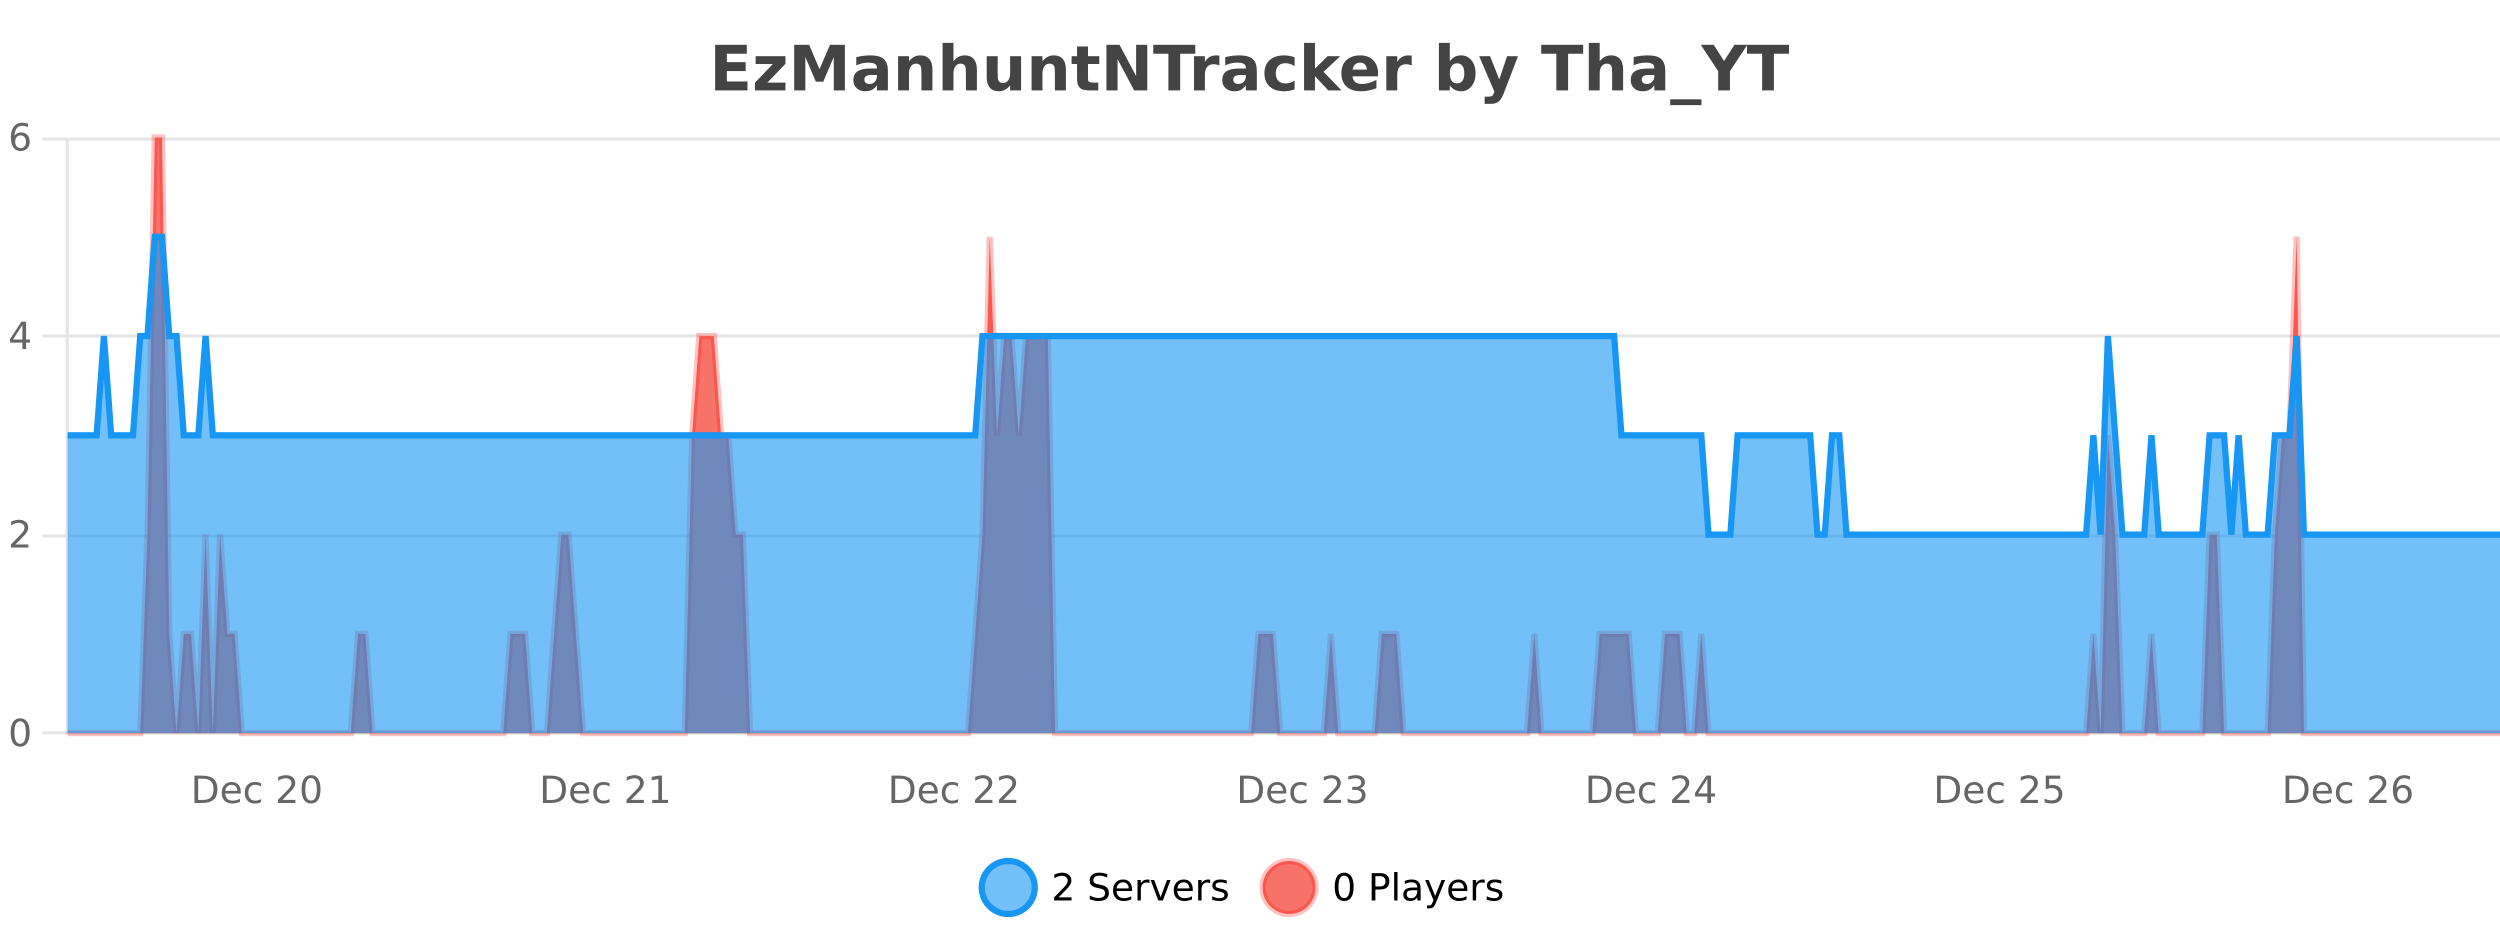 <?xml version="1.0" encoding="UTF-8"?>
<svg xmlns="http://www.w3.org/2000/svg" xmlns:xlink="http://www.w3.org/1999/xlink" width="800pt" height="300pt" viewBox="0 0 800 300" version="1.1">
<defs>
<clipPath id="clip1">
  <path d="M 285 263 L 360 263 L 360 300 L 285 300 Z M 285 263 "/>
</clipPath>
<clipPath id="clip2">
  <path d="M 375 263 L 450 263 L 450 300 L 375 300 Z M 375 263 "/>
</clipPath>
<clipPath id="clip3">
  <path d="M 21.633 44 L 800 44 L 800 234.602 L 21.633 234.602 Z M 21.633 44 "/>
</clipPath>
<clipPath id="clip4">
  <path d="M 20.633 43 L 800 43 L 800 235.602 L 20.633 235.602 Z M 20.633 43 "/>
</clipPath>
<clipPath id="clip5">
  <path d="M 21.633 75 L 800 75 L 800 234.602 L 21.633 234.602 Z M 21.633 75 "/>
</clipPath>
<clipPath id="clip6">
  <path d="M 20.633 47 L 800 47 L 800 200 L 20.633 200 Z M 20.633 47 "/>
</clipPath>
</defs>
<g id="surface3621496">
<rect x="0" y="0" width="800" height="300" style="fill:rgb(100%,100%,100%);fill-opacity:1;stroke:none;"/>
<path style="fill:none;stroke-width:1;stroke-linecap:butt;stroke-linejoin:miter;stroke:rgb(0%,0%,0%);stroke-opacity:0.098;stroke-miterlimit:10;" d="M 22 234.5 L 800 234.5 "/>
<path style="fill:none;stroke-width:1;stroke-linecap:butt;stroke-linejoin:miter;stroke:rgb(0%,0%,0%);stroke-opacity:0.098;stroke-miterlimit:10;" d="M 13.633 234.5 L 21 234.5 "/>
<path style="fill:none;stroke-width:1;stroke-linecap:butt;stroke-linejoin:miter;stroke:rgb(0%,0%,0%);stroke-opacity:0.098;stroke-miterlimit:10;" d="M 22 171.5 L 800 171.5 "/>
<path style="fill:none;stroke-width:1;stroke-linecap:butt;stroke-linejoin:miter;stroke:rgb(0%,0%,0%);stroke-opacity:0.098;stroke-miterlimit:10;" d="M 13.633 171.5 L 21 171.5 "/>
<path style="fill:none;stroke-width:1;stroke-linecap:butt;stroke-linejoin:miter;stroke:rgb(0%,0%,0%);stroke-opacity:0.098;stroke-miterlimit:10;" d="M 22 107.5 L 800 107.5 "/>
<path style="fill:none;stroke-width:1;stroke-linecap:butt;stroke-linejoin:miter;stroke:rgb(0%,0%,0%);stroke-opacity:0.098;stroke-miterlimit:10;" d="M 13.633 107.5 L 21 107.5 "/>
<path style="fill:none;stroke-width:1;stroke-linecap:butt;stroke-linejoin:miter;stroke:rgb(0%,0%,0%);stroke-opacity:0.098;stroke-miterlimit:10;" d="M 22 44.5 L 800 44.5 "/>
<path style="fill:none;stroke-width:1;stroke-linecap:butt;stroke-linejoin:miter;stroke:rgb(0%,0%,0%);stroke-opacity:0.098;stroke-miterlimit:10;" d="M 13.633 44.5 L 21 44.5 "/>
<path style=" stroke:none;fill-rule:nonzero;fill:rgb(9.02%,58.824%,95.294%);fill-opacity:0.6;" d="M 331.121 284 C 331.121 288.688 327.324 292.484 322.637 292.484 C 317.953 292.484 314.152 288.688 314.152 284 C 314.152 279.312 317.953 275.516 322.637 275.516 C 327.324 275.516 331.121 279.312 331.121 284 Z M 331.121 284 "/>
<g clip-path="url(#clip1)" clip-rule="nonzero">
<path style="fill:none;stroke-width:2;stroke-linecap:butt;stroke-linejoin:miter;stroke:rgb(9.02%,58.824%,95.294%);stroke-opacity:1;stroke-miterlimit:10;" d="M 331.121 284 C 331.121 288.688 327.324 292.484 322.637 292.484 C 317.953 292.484 314.152 288.688 314.152 284 C 314.152 279.312 317.953 275.516 322.637 275.516 C 327.324 275.516 331.121 279.312 331.121 284 Z M 331.121 284 "/>
</g>
<path style=" stroke:none;fill-rule:nonzero;fill:rgb(0%,0%,0%);fill-opacity:1;" d="M 338.75 287.156 L 342.891 287.156 L 342.891 288.156 L 337.328 288.156 L 337.328 287.156 C 337.773 286.699 338.383 286.078 339.156 285.297 C 339.938 284.508 340.426 283.996 340.625 283.766 C 341.008 283.352 341.273 282.996 341.422 282.703 C 341.578 282.402 341.656 282.109 341.656 281.828 C 341.656 281.359 341.488 280.98 341.156 280.688 C 340.832 280.398 340.41 280.25 339.891 280.25 C 339.516 280.25 339.117 280.312 338.703 280.438 C 338.297 280.562 337.859 280.762 337.391 281.031 L 337.391 279.828 C 337.867 279.641 338.312 279.5 338.719 279.406 C 339.133 279.305 339.516 279.25 339.859 279.25 C 340.766 279.25 341.488 279.48 342.031 279.938 C 342.57 280.387 342.844 280.992 342.844 281.75 C 342.844 282.105 342.773 282.445 342.641 282.766 C 342.504 283.09 342.258 283.469 341.906 283.906 C 341.801 284.023 341.488 284.352 340.969 284.891 C 340.445 285.434 339.707 286.188 338.75 287.156 Z M 354.32 279.688 L 354.32 280.844 C 353.871 280.637 353.445 280.48 353.039 280.375 C 352.641 280.262 352.262 280.203 351.898 280.203 C 351.25 280.203 350.75 280.328 350.398 280.578 C 350.055 280.828 349.883 281.188 349.883 281.656 C 349.883 282.043 349.996 282.336 350.227 282.531 C 350.453 282.73 350.898 282.887 351.555 283 L 352.258 283.156 C 353.141 283.324 353.793 283.621 354.211 284.047 C 354.637 284.465 354.852 285.027 354.852 285.734 C 354.852 286.59 354.562 287.234 353.992 287.672 C 353.43 288.109 352.594 288.328 351.492 288.328 C 351.086 288.328 350.648 288.281 350.18 288.188 C 349.711 288.094 349.227 287.953 348.727 287.766 L 348.727 286.547 C 349.203 286.82 349.672 287.023 350.133 287.156 C 350.602 287.293 351.055 287.359 351.492 287.359 C 352.168 287.359 352.688 287.23 353.055 286.969 C 353.43 286.699 353.617 286.32 353.617 285.828 C 353.617 285.402 353.48 285.07 353.211 284.828 C 352.949 284.578 352.516 284.398 351.914 284.281 L 351.195 284.141 C 350.309 283.965 349.668 283.688 349.273 283.312 C 348.887 282.938 348.695 282.418 348.695 281.75 C 348.695 280.969 348.965 280.359 349.508 279.922 C 350.047 279.477 350.797 279.25 351.758 279.25 C 352.172 279.25 352.59 279.289 353.008 279.359 C 353.434 279.434 353.871 279.543 354.32 279.688 Z M 362.266 284.609 L 362.266 285.125 L 357.297 285.125 C 357.348 285.875 357.57 286.445 357.969 286.828 C 358.375 287.215 358.93 287.406 359.641 287.406 C 360.055 287.406 360.457 287.359 360.844 287.266 C 361.238 287.164 361.629 287.008 362.016 286.797 L 362.016 287.828 C 361.617 287.984 361.219 288.105 360.812 288.188 C 360.406 288.281 359.992 288.328 359.578 288.328 C 358.535 288.328 357.707 288.027 357.094 287.422 C 356.477 286.809 356.172 285.98 356.172 284.938 C 356.172 283.867 356.461 283.016 357.047 282.391 C 357.629 281.758 358.41 281.438 359.391 281.438 C 360.273 281.438 360.973 281.727 361.484 282.297 C 362.004 282.859 362.266 283.633 362.266 284.609 Z M 361.188 284.281 C 361.176 283.699 361.008 283.23 360.688 282.875 C 360.363 282.523 359.938 282.344 359.406 282.344 C 358.801 282.344 358.316 282.516 357.953 282.859 C 357.598 283.203 357.395 283.684 357.344 284.297 Z M 367.836 282.594 C 367.711 282.531 367.574 282.484 367.43 282.453 C 367.293 282.414 367.137 282.391 366.961 282.391 C 366.355 282.391 365.887 282.59 365.555 282.984 C 365.23 283.383 365.07 283.953 365.07 284.703 L 365.07 288.156 L 363.992 288.156 L 363.992 281.594 L 365.07 281.594 L 365.07 282.609 C 365.297 282.215 365.594 281.922 365.961 281.734 C 366.324 281.539 366.766 281.438 367.289 281.438 C 367.359 281.438 367.438 281.445 367.523 281.453 C 367.617 281.465 367.715 281.48 367.82 281.5 Z M 368.195 281.594 L 369.336 281.594 L 371.383 287.094 L 373.445 281.594 L 374.586 281.594 L 372.117 288.156 L 370.648 288.156 Z M 381.688 284.609 L 381.688 285.125 L 376.719 285.125 C 376.77 285.875 376.992 286.445 377.391 286.828 C 377.797 287.215 378.352 287.406 379.062 287.406 C 379.477 287.406 379.879 287.359 380.266 287.266 C 380.66 287.164 381.051 287.008 381.438 286.797 L 381.438 287.828 C 381.039 287.984 380.641 288.105 380.234 288.188 C 379.828 288.281 379.414 288.328 379 288.328 C 377.957 288.328 377.129 288.027 376.516 287.422 C 375.898 286.809 375.594 285.98 375.594 284.938 C 375.594 283.867 375.883 283.016 376.469 282.391 C 377.051 281.758 377.832 281.438 378.812 281.438 C 379.695 281.438 380.395 281.727 380.906 282.297 C 381.426 282.859 381.688 283.633 381.688 284.609 Z M 380.609 284.281 C 380.598 283.699 380.43 283.23 380.109 282.875 C 379.785 282.523 379.359 282.344 378.828 282.344 C 378.223 282.344 377.738 282.516 377.375 282.859 C 377.02 283.203 376.816 283.684 376.766 284.297 Z M 387.258 282.594 C 387.133 282.531 386.996 282.484 386.852 282.453 C 386.715 282.414 386.559 282.391 386.383 282.391 C 385.777 282.391 385.309 282.59 384.977 282.984 C 384.652 283.383 384.492 283.953 384.492 284.703 L 384.492 288.156 L 383.414 288.156 L 383.414 281.594 L 384.492 281.594 L 384.492 282.609 C 384.719 282.215 385.016 281.922 385.383 281.734 C 385.746 281.539 386.188 281.438 386.711 281.438 C 386.781 281.438 386.859 281.445 386.945 281.453 C 387.039 281.465 387.137 281.48 387.242 281.5 Z M 392.562 281.781 L 392.562 282.812 C 392.258 282.656 391.941 282.543 391.609 282.469 C 391.285 282.387 390.945 282.344 390.594 282.344 C 390.062 282.344 389.66 282.43 389.391 282.594 C 389.117 282.75 388.984 282.996 388.984 283.328 C 388.984 283.578 389.078 283.777 389.266 283.922 C 389.461 284.059 389.852 284.188 390.438 284.312 L 390.797 284.406 C 391.566 284.562 392.113 284.793 392.438 285.094 C 392.758 285.398 392.922 285.812 392.922 286.344 C 392.922 286.961 392.676 287.445 392.188 287.797 C 391.707 288.152 391.047 288.328 390.203 288.328 C 389.848 288.328 389.477 288.289 389.094 288.219 C 388.719 288.156 388.32 288.059 387.906 287.922 L 387.906 286.797 C 388.301 287.008 388.691 287.164 389.078 287.266 C 389.461 287.371 389.848 287.422 390.234 287.422 C 390.734 287.422 391.117 287.34 391.391 287.172 C 391.672 286.996 391.812 286.746 391.812 286.422 C 391.812 286.133 391.711 285.906 391.516 285.75 C 391.316 285.594 390.883 285.445 390.219 285.297 L 389.844 285.219 C 389.176 285.074 388.691 284.855 388.391 284.562 C 388.098 284.273 387.953 283.875 387.953 283.375 C 387.953 282.75 388.172 282.273 388.609 281.938 C 389.047 281.605 389.664 281.438 390.469 281.438 C 390.863 281.438 391.238 281.469 391.594 281.531 C 391.945 281.586 392.27 281.668 392.562 281.781 Z M 332.637 277.016 "/>
<path style=" stroke:none;fill-rule:nonzero;fill:rgb(96.863%,44.706%,40.784%);fill-opacity:1;" d="M 420.988 284 C 420.988 288.688 417.191 292.484 412.504 292.484 C 407.82 292.484 404.02 288.688 404.02 284 C 404.02 279.312 407.82 275.516 412.504 275.516 C 417.191 275.516 420.988 279.312 420.988 284 Z M 420.988 284 "/>
<g clip-path="url(#clip2)" clip-rule="nonzero">
<path style="fill:none;stroke-width:2;stroke-linecap:butt;stroke-linejoin:miter;stroke:rgb(100%,4.706%,0%);stroke-opacity:0.247;stroke-miterlimit:10;" d="M 420.988 284 C 420.988 288.688 417.191 292.484 412.504 292.484 C 407.82 292.484 404.02 288.688 404.02 284 C 404.02 279.312 407.82 275.516 412.504 275.516 C 417.191 275.516 420.988 279.312 420.988 284 Z M 420.988 284 "/>
</g>
<path style=" stroke:none;fill-rule:nonzero;fill:rgb(0%,0%,0%);fill-opacity:1;" d="M 430.133 280.188 C 429.527 280.188 429.07 280.492 428.758 281.094 C 428.453 281.688 428.305 282.59 428.305 283.797 C 428.305 284.996 428.453 285.898 428.758 286.5 C 429.07 287.094 429.527 287.391 430.133 287.391 C 430.746 287.391 431.203 287.094 431.508 286.5 C 431.82 285.898 431.977 284.996 431.977 283.797 C 431.977 282.59 431.82 281.688 431.508 281.094 C 431.203 280.492 430.746 280.188 430.133 280.188 Z M 430.133 279.25 C 431.109 279.25 431.859 279.641 432.383 280.422 C 432.902 281.195 433.164 282.32 433.164 283.797 C 433.164 285.266 432.902 286.391 432.383 287.172 C 431.859 287.945 431.109 288.328 430.133 288.328 C 429.152 288.328 428.402 287.945 427.883 287.172 C 427.371 286.391 427.117 285.266 427.117 283.797 C 427.117 282.32 427.371 281.195 427.883 280.422 C 428.402 279.641 429.152 279.25 430.133 279.25 Z M 440.125 280.375 L 440.125 283.672 L 441.609 283.672 C 442.16 283.672 442.586 283.531 442.891 283.25 C 443.191 282.961 443.344 282.547 443.344 282.016 C 443.344 281.496 443.191 281.094 442.891 280.812 C 442.586 280.523 442.16 280.375 441.609 280.375 Z M 438.938 279.406 L 441.609 279.406 C 442.598 279.406 443.344 279.633 443.844 280.078 C 444.344 280.516 444.594 281.164 444.594 282.016 C 444.594 282.883 444.344 283.539 443.844 283.984 C 443.344 284.422 442.598 284.641 441.609 284.641 L 440.125 284.641 L 440.125 288.156 L 438.938 288.156 Z M 446.129 279.031 L 447.207 279.031 L 447.207 288.156 L 446.129 288.156 Z M 452.445 284.859 C 451.578 284.859 450.977 284.961 450.633 285.156 C 450.297 285.355 450.133 285.695 450.133 286.172 C 450.133 286.559 450.258 286.867 450.508 287.094 C 450.766 287.312 451.109 287.422 451.539 287.422 C 452.141 287.422 452.621 287.215 452.977 286.797 C 453.34 286.371 453.523 285.805 453.523 285.094 L 453.523 284.859 Z M 454.602 284.406 L 454.602 288.156 L 453.523 288.156 L 453.523 287.156 C 453.273 287.555 452.965 287.852 452.602 288.047 C 452.234 288.234 451.789 288.328 451.258 288.328 C 450.578 288.328 450.043 288.141 449.648 287.766 C 449.25 287.383 449.055 286.875 449.055 286.25 C 449.055 285.512 449.297 284.953 449.789 284.578 C 450.289 284.203 451.027 284.016 452.008 284.016 L 453.523 284.016 L 453.523 283.906 C 453.523 283.406 453.355 283.023 453.023 282.75 C 452.699 282.48 452.246 282.344 451.664 282.344 C 451.289 282.344 450.918 282.391 450.555 282.484 C 450.199 282.578 449.859 282.715 449.539 282.891 L 449.539 281.891 C 449.934 281.734 450.312 281.621 450.68 281.547 C 451.055 281.477 451.418 281.438 451.773 281.438 C 452.719 281.438 453.43 281.684 453.898 282.172 C 454.367 282.664 454.602 283.406 454.602 284.406 Z M 459.551 288.766 C 459.246 289.547 458.949 290.055 458.66 290.297 C 458.367 290.535 457.98 290.656 457.504 290.656 L 456.645 290.656 L 456.645 289.75 L 457.27 289.75 C 457.57 289.75 457.801 289.676 457.957 289.531 C 458.121 289.395 458.305 289.066 458.504 288.547 L 458.707 288.047 L 456.051 281.594 L 457.191 281.594 L 459.238 286.719 L 461.301 281.594 L 462.441 281.594 Z M 469.543 284.609 L 469.543 285.125 L 464.574 285.125 C 464.625 285.875 464.848 286.445 465.246 286.828 C 465.652 287.215 466.207 287.406 466.918 287.406 C 467.332 287.406 467.734 287.359 468.121 287.266 C 468.516 287.164 468.906 287.008 469.293 286.797 L 469.293 287.828 C 468.895 287.984 468.496 288.105 468.09 288.188 C 467.684 288.281 467.27 288.328 466.855 288.328 C 465.812 288.328 464.984 288.027 464.371 287.422 C 463.754 286.809 463.449 285.98 463.449 284.938 C 463.449 283.867 463.738 283.016 464.324 282.391 C 464.906 281.758 465.688 281.438 466.668 281.438 C 467.551 281.438 468.25 281.727 468.762 282.297 C 469.281 282.859 469.543 283.633 469.543 284.609 Z M 468.465 284.281 C 468.453 283.699 468.285 283.23 467.965 282.875 C 467.641 282.523 467.215 282.344 466.684 282.344 C 466.078 282.344 465.594 282.516 465.23 282.859 C 464.875 283.203 464.672 283.684 464.621 284.297 Z M 475.113 282.594 C 474.988 282.531 474.852 282.484 474.707 282.453 C 474.57 282.414 474.414 282.391 474.238 282.391 C 473.633 282.391 473.164 282.59 472.832 282.984 C 472.508 283.383 472.348 283.953 472.348 284.703 L 472.348 288.156 L 471.27 288.156 L 471.27 281.594 L 472.348 281.594 L 472.348 282.609 C 472.574 282.215 472.871 281.922 473.238 281.734 C 473.602 281.539 474.043 281.438 474.566 281.438 C 474.637 281.438 474.715 281.445 474.801 281.453 C 474.895 281.465 474.992 281.48 475.098 281.5 Z M 480.422 281.781 L 480.422 282.812 C 480.117 282.656 479.801 282.543 479.469 282.469 C 479.145 282.387 478.805 282.344 478.453 282.344 C 477.922 282.344 477.52 282.43 477.25 282.594 C 476.977 282.75 476.844 282.996 476.844 283.328 C 476.844 283.578 476.938 283.777 477.125 283.922 C 477.32 284.059 477.711 284.188 478.297 284.312 L 478.656 284.406 C 479.426 284.562 479.973 284.793 480.297 285.094 C 480.617 285.398 480.781 285.812 480.781 286.344 C 480.781 286.961 480.535 287.445 480.047 287.797 C 479.566 288.152 478.906 288.328 478.062 288.328 C 477.707 288.328 477.336 288.289 476.953 288.219 C 476.578 288.156 476.18 288.059 475.766 287.922 L 475.766 286.797 C 476.16 287.008 476.551 287.164 476.938 287.266 C 477.32 287.371 477.707 287.422 478.094 287.422 C 478.594 287.422 478.977 287.34 479.25 287.172 C 479.531 286.996 479.672 286.746 479.672 286.422 C 479.672 286.133 479.57 285.906 479.375 285.75 C 479.176 285.594 478.742 285.445 478.078 285.297 L 477.703 285.219 C 477.035 285.074 476.551 284.855 476.25 284.562 C 475.957 284.273 475.812 283.875 475.812 283.375 C 475.812 282.75 476.031 282.273 476.469 281.938 C 476.906 281.605 477.523 281.438 478.328 281.438 C 478.723 281.438 479.098 281.469 479.453 281.531 C 479.805 281.586 480.129 281.668 480.422 281.781 Z M 422.504 277.016 "/>
<path style=" stroke:none;fill-rule:nonzero;fill:rgb(26.667%,26.667%,26.667%);fill-opacity:1;" d="M 228.844 14.344 L 238.984 14.344 L 238.984 17.188 L 232.594 17.188 L 232.594 19.891 L 238.609 19.891 L 238.609 22.734 L 232.594 22.734 L 232.594 26.078 L 239.203 26.078 L 239.203 28.922 L 228.844 28.922 Z M 241.805 17.984 L 251.352 17.984 L 251.352 20.422 L 245.586 26.422 L 251.352 26.422 L 251.352 28.922 L 241.57 28.922 L 241.57 26.484 L 247.32 20.484 L 241.805 20.484 Z M 254.148 14.344 L 258.93 14.344 L 262.242 22.141 L 265.586 14.344 L 270.367 14.344 L 270.367 28.922 L 266.805 28.922 L 266.805 18.25 L 263.445 26.125 L 261.07 26.125 L 257.711 18.25 L 257.711 28.922 L 254.148 28.922 Z M 278.781 24 C 278.051 24 277.504 24.125 277.141 24.375 C 276.773 24.617 276.594 24.98 276.594 25.469 C 276.594 25.906 276.738 26.25 277.031 26.5 C 277.332 26.75 277.742 26.875 278.266 26.875 C 278.922 26.875 279.473 26.641 279.922 26.172 C 280.379 25.703 280.609 25.117 280.609 24.406 L 280.609 24 Z M 284.125 22.688 L 284.125 28.922 L 280.609 28.922 L 280.609 27.297 C 280.141 27.965 279.609 28.449 279.016 28.75 C 278.43 29.051 277.719 29.203 276.875 29.203 C 275.75 29.203 274.832 28.875 274.125 28.219 C 273.414 27.555 273.062 26.695 273.062 25.641 C 273.062 24.359 273.5 23.422 274.375 22.828 C 275.258 22.227 276.648 21.922 278.547 21.922 L 280.609 21.922 L 280.609 21.641 C 280.609 21.09 280.391 20.688 279.953 20.438 C 279.516 20.18 278.832 20.047 277.906 20.047 C 277.156 20.047 276.457 20.125 275.812 20.281 C 275.164 20.43 274.566 20.648 274.016 20.938 L 274.016 18.281 C 274.766 18.094 275.516 17.953 276.266 17.859 C 277.023 17.766 277.785 17.719 278.547 17.719 C 280.516 17.719 281.938 18.109 282.812 18.891 C 283.688 19.664 284.125 20.93 284.125 22.688 Z M 298.375 22.266 L 298.375 28.922 L 294.859 28.922 L 294.859 23.828 C 294.859 22.883 294.836 22.23 294.797 21.875 C 294.754 21.512 294.68 21.246 294.578 21.078 C 294.441 20.852 294.254 20.672 294.016 20.547 C 293.785 20.422 293.52 20.359 293.219 20.359 C 292.488 20.359 291.914 20.641 291.5 21.203 C 291.082 21.766 290.875 22.547 290.875 23.547 L 290.875 28.922 L 287.391 28.922 L 287.391 17.984 L 290.875 17.984 L 290.875 19.578 C 291.406 18.945 291.969 18.477 292.562 18.172 C 293.156 17.871 293.805 17.719 294.516 17.719 C 295.785 17.719 296.742 18.109 297.391 18.891 C 298.047 19.664 298.375 20.789 298.375 22.266 Z M 312.609 22.266 L 312.609 28.922 L 309.094 28.922 L 309.094 23.844 C 309.094 22.887 309.07 22.23 309.031 21.875 C 308.988 21.512 308.914 21.246 308.812 21.078 C 308.676 20.852 308.488 20.672 308.25 20.547 C 308.02 20.422 307.754 20.359 307.453 20.359 C 306.723 20.359 306.148 20.641 305.734 21.203 C 305.316 21.766 305.109 22.547 305.109 23.547 L 305.109 28.922 L 301.625 28.922 L 301.625 13.719 L 305.109 13.719 L 305.109 19.578 C 305.641 18.945 306.203 18.477 306.797 18.172 C 307.391 17.871 308.039 17.719 308.75 17.719 C 310.02 17.719 310.977 18.109 311.625 18.891 C 312.281 19.664 312.609 20.789 312.609 22.266 Z M 315.742 24.656 L 315.742 17.984 L 319.258 17.984 L 319.258 19.078 C 319.258 19.672 319.25 20.418 319.242 21.312 C 319.242 22.211 319.242 22.805 319.242 23.094 C 319.242 23.98 319.262 24.617 319.305 25 C 319.355 25.387 319.434 25.668 319.539 25.844 C 319.684 26.074 319.871 26.25 320.102 26.375 C 320.328 26.5 320.594 26.562 320.898 26.562 C 321.625 26.562 322.199 26.281 322.617 25.719 C 323.031 25.156 323.242 24.383 323.242 23.391 L 323.242 17.984 L 326.742 17.984 L 326.742 28.922 L 323.242 28.922 L 323.242 27.344 C 322.711 27.98 322.148 28.449 321.555 28.75 C 320.969 29.051 320.324 29.203 319.617 29.203 C 318.355 29.203 317.391 28.82 316.727 28.047 C 316.07 27.266 315.742 26.137 315.742 24.656 Z M 341.086 22.266 L 341.086 28.922 L 337.57 28.922 L 337.57 23.828 C 337.57 22.883 337.547 22.23 337.508 21.875 C 337.465 21.512 337.391 21.246 337.289 21.078 C 337.152 20.852 336.965 20.672 336.727 20.547 C 336.496 20.422 336.23 20.359 335.93 20.359 C 335.199 20.359 334.625 20.641 334.211 21.203 C 333.793 21.766 333.586 22.547 333.586 23.547 L 333.586 28.922 L 330.102 28.922 L 330.102 17.984 L 333.586 17.984 L 333.586 19.578 C 334.117 18.945 334.68 18.477 335.273 18.172 C 335.867 17.871 336.516 17.719 337.227 17.719 C 338.496 17.719 339.453 18.109 340.102 18.891 C 340.758 19.664 341.086 20.789 341.086 22.266 Z M 348.156 14.875 L 348.156 17.984 L 351.766 17.984 L 351.766 20.484 L 348.156 20.484 L 348.156 25.125 C 348.156 25.637 348.254 25.98 348.453 26.156 C 348.66 26.336 349.062 26.422 349.656 26.422 L 351.453 26.422 L 351.453 28.922 L 348.453 28.922 C 347.078 28.922 346.098 28.637 345.516 28.062 C 344.941 27.48 344.656 26.5 344.656 25.125 L 344.656 20.484 L 342.922 20.484 L 342.922 17.984 L 344.656 17.984 L 344.656 14.875 Z M 354.059 14.344 L 358.246 14.344 L 363.559 24.344 L 363.559 14.344 L 367.121 14.344 L 367.121 28.922 L 362.918 28.922 L 357.621 18.922 L 357.621 28.922 L 354.059 28.922 Z M 369.047 14.344 L 382.484 14.344 L 382.484 17.188 L 377.656 17.188 L 377.656 28.922 L 373.891 28.922 L 373.891 17.188 L 369.047 17.188 Z M 390.211 20.969 C 389.898 20.824 389.59 20.719 389.289 20.656 C 388.984 20.586 388.684 20.547 388.383 20.547 C 387.477 20.547 386.777 20.836 386.289 21.406 C 385.809 21.98 385.57 22.805 385.57 23.875 L 385.57 28.922 L 382.086 28.922 L 382.086 17.984 L 385.57 17.984 L 385.57 19.781 C 386.016 19.062 386.531 18.543 387.117 18.219 C 387.699 17.887 388.398 17.719 389.211 17.719 C 389.336 17.719 389.465 17.727 389.602 17.734 C 389.734 17.746 389.934 17.766 390.195 17.797 Z M 396.84 24 C 396.109 24 395.562 24.125 395.199 24.375 C 394.832 24.617 394.652 24.98 394.652 25.469 C 394.652 25.906 394.797 26.25 395.09 26.5 C 395.391 26.75 395.801 26.875 396.324 26.875 C 396.98 26.875 397.531 26.641 397.98 26.172 C 398.438 25.703 398.668 25.117 398.668 24.406 L 398.668 24 Z M 402.184 22.688 L 402.184 28.922 L 398.668 28.922 L 398.668 27.297 C 398.199 27.965 397.668 28.449 397.074 28.75 C 396.488 29.051 395.777 29.203 394.934 29.203 C 393.809 29.203 392.891 28.875 392.184 28.219 C 391.473 27.555 391.121 26.695 391.121 25.641 C 391.121 24.359 391.559 23.422 392.434 22.828 C 393.316 22.227 394.707 21.922 396.605 21.922 L 398.668 21.922 L 398.668 21.641 C 398.668 21.09 398.449 20.688 398.012 20.438 C 397.574 20.18 396.891 20.047 395.965 20.047 C 395.215 20.047 394.516 20.125 393.871 20.281 C 393.223 20.43 392.625 20.648 392.074 20.938 L 392.074 18.281 C 392.824 18.094 393.574 17.953 394.324 17.859 C 395.082 17.766 395.844 17.719 396.605 17.719 C 398.574 17.719 399.996 18.109 400.871 18.891 C 401.746 19.664 402.184 20.93 402.184 22.688 Z M 414.273 18.328 L 414.273 21.172 C 413.805 20.852 413.328 20.609 412.852 20.453 C 412.371 20.297 411.871 20.219 411.352 20.219 C 410.383 20.219 409.621 20.508 409.07 21.078 C 408.527 21.641 408.258 22.438 408.258 23.469 C 408.258 24.492 408.527 25.289 409.07 25.859 C 409.621 26.422 410.383 26.703 411.352 26.703 C 411.902 26.703 412.422 26.625 412.914 26.469 C 413.402 26.305 413.855 26.059 414.273 25.734 L 414.273 28.594 C 413.73 28.805 413.18 28.953 412.617 29.047 C 412.055 29.148 411.484 29.203 410.914 29.203 C 408.945 29.203 407.402 28.699 406.289 27.688 C 405.172 26.68 404.617 25.273 404.617 23.469 C 404.617 21.656 405.172 20.246 406.289 19.234 C 407.402 18.227 408.945 17.719 410.914 17.719 C 411.484 17.719 412.047 17.773 412.602 17.875 C 413.164 17.969 413.719 18.121 414.273 18.328 Z M 417.301 13.719 L 420.785 13.719 L 420.785 22 L 424.816 17.984 L 428.879 17.984 L 423.535 23 L 429.301 28.922 L 425.051 28.922 L 420.785 24.359 L 420.785 28.922 L 417.301 28.922 Z M 440.969 23.422 L 440.969 24.422 L 432.797 24.422 C 432.879 25.246 433.176 25.859 433.688 26.266 C 434.195 26.672 434.906 26.875 435.812 26.875 C 436.551 26.875 437.305 26.766 438.078 26.547 C 438.848 26.328 439.641 26 440.453 25.562 L 440.453 28.25 C 439.629 28.562 438.801 28.797 437.969 28.953 C 437.145 29.117 436.32 29.203 435.5 29.203 C 433.52 29.203 431.977 28.703 430.875 27.703 C 429.781 26.695 429.234 25.281 429.234 23.469 C 429.234 21.68 429.77 20.273 430.844 19.25 C 431.926 18.23 433.41 17.719 435.297 17.719 C 437.016 17.719 438.391 18.242 439.422 19.281 C 440.453 20.312 440.969 21.695 440.969 23.422 Z M 437.375 22.266 C 437.375 21.602 437.18 21.062 436.797 20.656 C 436.41 20.25 435.906 20.047 435.281 20.047 C 434.602 20.047 434.051 20.242 433.625 20.625 C 433.207 21 432.945 21.547 432.844 22.266 Z M 451.754 20.969 C 451.441 20.824 451.133 20.719 450.832 20.656 C 450.527 20.586 450.227 20.547 449.926 20.547 C 449.02 20.547 448.32 20.836 447.832 21.406 C 447.352 21.98 447.113 22.805 447.113 23.875 L 447.113 28.922 L 443.629 28.922 L 443.629 17.984 L 447.113 17.984 L 447.113 19.781 C 447.559 19.062 448.074 18.543 448.66 18.219 C 449.242 17.887 449.941 17.719 450.754 17.719 C 450.879 17.719 451.008 17.727 451.145 17.734 C 451.277 17.746 451.477 17.766 451.738 17.797 Z M 466.266 26.672 C 467.016 26.672 467.586 26.402 467.984 25.859 C 468.379 25.309 468.578 24.512 468.578 23.469 C 468.578 22.43 468.379 21.637 467.984 21.094 C 467.586 20.543 467.016 20.266 466.266 20.266 C 465.516 20.266 464.938 20.543 464.531 21.094 C 464.133 21.637 463.938 22.43 463.938 23.469 C 463.938 24.5 464.133 25.293 464.531 25.844 C 464.938 26.398 465.516 26.672 466.266 26.672 Z M 463.938 19.578 C 464.426 18.945 464.961 18.477 465.547 18.172 C 466.129 17.871 466.801 17.719 467.562 17.719 C 468.914 17.719 470.023 18.258 470.891 19.328 C 471.754 20.402 472.188 21.781 472.188 23.469 C 472.188 25.148 471.754 26.523 470.891 27.594 C 470.023 28.668 468.914 29.203 467.562 29.203 C 466.801 29.203 466.129 29.051 465.547 28.75 C 464.961 28.449 464.426 27.98 463.938 27.344 L 463.938 28.922 L 460.453 28.922 L 460.453 13.719 L 463.938 13.719 Z M 473.336 17.984 L 476.82 17.984 L 479.773 25.406 L 482.273 17.984 L 485.758 17.984 L 481.164 29.953 C 480.703 31.172 480.164 32.02 479.539 32.5 C 478.922 32.988 478.117 33.234 477.117 33.234 L 475.086 33.234 L 475.086 30.938 L 476.18 30.938 C 476.773 30.938 477.203 30.844 477.477 30.656 C 477.746 30.469 477.953 30.129 478.102 29.641 L 478.211 29.344 Z M 493.18 14.344 L 506.617 14.344 L 506.617 17.188 L 501.789 17.188 L 501.789 28.922 L 498.023 28.922 L 498.023 17.188 L 493.18 17.188 Z M 519.398 22.266 L 519.398 28.922 L 515.883 28.922 L 515.883 23.844 C 515.883 22.887 515.859 22.23 515.82 21.875 C 515.777 21.512 515.703 21.246 515.602 21.078 C 515.465 20.852 515.277 20.672 515.039 20.547 C 514.809 20.422 514.543 20.359 514.242 20.359 C 513.512 20.359 512.938 20.641 512.523 21.203 C 512.105 21.766 511.898 22.547 511.898 23.547 L 511.898 28.922 L 508.414 28.922 L 508.414 13.719 L 511.898 13.719 L 511.898 19.578 C 512.43 18.945 512.992 18.477 513.586 18.172 C 514.18 17.871 514.828 17.719 515.539 17.719 C 516.809 17.719 517.766 18.109 518.414 18.891 C 519.07 19.664 519.398 20.789 519.398 22.266 Z M 527.543 24 C 526.812 24 526.266 24.125 525.902 24.375 C 525.535 24.617 525.355 24.98 525.355 25.469 C 525.355 25.906 525.5 26.25 525.793 26.5 C 526.094 26.75 526.504 26.875 527.027 26.875 C 527.684 26.875 528.234 26.641 528.684 26.172 C 529.141 25.703 529.371 25.117 529.371 24.406 L 529.371 24 Z M 532.887 22.688 L 532.887 28.922 L 529.371 28.922 L 529.371 27.297 C 528.902 27.965 528.371 28.449 527.777 28.75 C 527.191 29.051 526.48 29.203 525.637 29.203 C 524.512 29.203 523.594 28.875 522.887 28.219 C 522.176 27.555 521.824 26.695 521.824 25.641 C 521.824 24.359 522.262 23.422 523.137 22.828 C 524.02 22.227 525.41 21.922 527.309 21.922 L 529.371 21.922 L 529.371 21.641 C 529.371 21.09 529.152 20.688 528.715 20.438 C 528.277 20.18 527.594 20.047 526.668 20.047 C 525.918 20.047 525.219 20.125 524.574 20.281 C 523.926 20.43 523.328 20.648 522.777 20.938 L 522.777 18.281 C 523.527 18.094 524.277 17.953 525.027 17.859 C 525.785 17.766 526.547 17.719 527.309 17.719 C 529.277 17.719 530.699 18.109 531.574 18.891 C 532.449 19.664 532.887 20.93 532.887 22.688 Z M 544.461 31.781 L 544.461 33.641 L 534.461 33.641 L 534.461 31.781 Z M 544.258 14.344 L 548.383 14.344 L 551.695 19.531 L 555.023 14.344 L 559.133 14.344 L 553.586 22.781 L 553.586 28.922 L 549.82 28.922 L 549.82 22.781 Z M 559.039 14.344 L 572.477 14.344 L 572.477 17.188 L 567.648 17.188 L 567.648 28.922 L 563.883 28.922 L 563.883 17.188 L 559.039 17.188 Z M 227 10.359 "/>
<path style="fill:none;stroke-width:1;stroke-linecap:butt;stroke-linejoin:miter;stroke:rgb(0%,0%,0%);stroke-opacity:0.098;stroke-miterlimit:10;" d="M 21 234.5 L 801 234.5 "/>
<path style=" stroke:none;fill-rule:nonzero;fill:rgb(40%,40%,40%);fill-opacity:1;" d="M 63.406 249.172 L 63.406 255.984 L 64.844 255.984 C 66.051 255.984 66.93 255.715 67.484 255.172 C 68.047 254.621 68.328 253.75 68.328 252.562 C 68.328 251.398 68.047 250.543 67.484 250 C 66.93 249.449 66.051 249.172 64.844 249.172 Z M 62.219 248.203 L 64.656 248.203 C 66.352 248.203 67.598 248.559 68.391 249.266 C 69.18 249.965 69.578 251.062 69.578 252.562 C 69.578 254.074 69.176 255.184 68.375 255.891 C 67.582 256.602 66.344 256.953 64.656 256.953 L 62.219 256.953 Z M 77.039 253.406 L 77.039 253.922 L 72.07 253.922 C 72.121 254.672 72.344 255.242 72.742 255.625 C 73.148 256.012 73.703 256.203 74.414 256.203 C 74.828 256.203 75.23 256.156 75.617 256.062 C 76.012 255.961 76.402 255.805 76.789 255.594 L 76.789 256.625 C 76.391 256.781 75.992 256.902 75.586 256.984 C 75.18 257.078 74.766 257.125 74.352 257.125 C 73.309 257.125 72.48 256.824 71.867 256.219 C 71.25 255.605 70.945 254.777 70.945 253.734 C 70.945 252.664 71.234 251.812 71.82 251.188 C 72.402 250.555 73.184 250.234 74.164 250.234 C 75.047 250.234 75.746 250.523 76.258 251.094 C 76.777 251.656 77.039 252.43 77.039 253.406 Z M 75.961 253.078 C 75.949 252.496 75.781 252.027 75.461 251.672 C 75.137 251.32 74.711 251.141 74.18 251.141 C 73.574 251.141 73.09 251.312 72.727 251.656 C 72.371 252 72.168 252.48 72.117 253.094 Z M 83.531 250.641 L 83.531 251.656 C 83.219 251.48 82.91 251.352 82.609 251.266 C 82.305 251.184 82 251.141 81.688 251.141 C 80.977 251.141 80.43 251.367 80.047 251.812 C 79.66 252.25 79.469 252.871 79.469 253.672 C 79.469 254.477 79.66 255.102 80.047 255.547 C 80.43 255.984 80.977 256.203 81.688 256.203 C 82 256.203 82.305 256.164 82.609 256.078 C 82.91 255.996 83.219 255.871 83.531 255.703 L 83.531 256.703 C 83.227 256.84 82.914 256.945 82.594 257.016 C 82.27 257.086 81.926 257.125 81.562 257.125 C 80.57 257.125 79.785 256.82 79.203 256.203 C 78.617 255.578 78.328 254.734 78.328 253.672 C 78.328 252.609 78.617 251.773 79.203 251.156 C 79.797 250.543 80.609 250.234 81.641 250.234 C 81.961 250.234 82.281 250.273 82.594 250.344 C 82.914 250.406 83.227 250.508 83.531 250.641 Z M 90.379 255.953 L 94.52 255.953 L 94.52 256.953 L 88.957 256.953 L 88.957 255.953 C 89.402 255.496 90.012 254.875 90.785 254.094 C 91.566 253.305 92.055 252.793 92.254 252.562 C 92.637 252.148 92.902 251.793 93.051 251.5 C 93.207 251.199 93.285 250.906 93.285 250.625 C 93.285 250.156 93.117 249.777 92.785 249.484 C 92.461 249.195 92.039 249.047 91.52 249.047 C 91.145 249.047 90.746 249.109 90.332 249.234 C 89.926 249.359 89.488 249.559 89.02 249.828 L 89.02 248.625 C 89.496 248.438 89.941 248.297 90.348 248.203 C 90.762 248.102 91.145 248.047 91.488 248.047 C 92.395 248.047 93.117 248.277 93.66 248.734 C 94.199 249.184 94.473 249.789 94.473 250.547 C 94.473 250.902 94.402 251.242 94.27 251.562 C 94.133 251.887 93.887 252.266 93.535 252.703 C 93.43 252.82 93.117 253.148 92.598 253.688 C 92.074 254.23 91.336 254.984 90.379 255.953 Z M 99.531 248.984 C 98.926 248.984 98.469 249.289 98.156 249.891 C 97.852 250.484 97.703 251.387 97.703 252.594 C 97.703 253.793 97.852 254.695 98.156 255.297 C 98.469 255.891 98.926 256.188 99.531 256.188 C 100.145 256.188 100.602 255.891 100.906 255.297 C 101.219 254.695 101.375 253.793 101.375 252.594 C 101.375 251.387 101.219 250.484 100.906 249.891 C 100.602 249.289 100.145 248.984 99.531 248.984 Z M 99.531 248.047 C 100.508 248.047 101.258 248.438 101.781 249.219 C 102.301 249.992 102.562 251.117 102.562 252.594 C 102.562 254.062 102.301 255.188 101.781 255.969 C 101.258 256.742 100.508 257.125 99.531 257.125 C 98.551 257.125 97.801 256.742 97.281 255.969 C 96.77 255.188 96.516 254.062 96.516 252.594 C 96.516 251.117 96.77 249.992 97.281 249.219 C 97.801 248.438 98.551 248.047 99.531 248.047 Z M 61.047 245.816 "/>
<path style=" stroke:none;fill-rule:nonzero;fill:rgb(40%,40%,40%);fill-opacity:1;" d="M 174.93 249.172 L 174.93 255.984 L 176.367 255.984 C 177.574 255.984 178.453 255.715 179.008 255.172 C 179.57 254.621 179.852 253.75 179.852 252.562 C 179.852 251.398 179.57 250.543 179.008 250 C 178.453 249.449 177.574 249.172 176.367 249.172 Z M 173.742 248.203 L 176.18 248.203 C 177.875 248.203 179.121 248.559 179.914 249.266 C 180.703 249.965 181.102 251.062 181.102 252.562 C 181.102 254.074 180.699 255.184 179.898 255.891 C 179.105 256.602 177.867 256.953 176.18 256.953 L 173.742 256.953 Z M 188.562 253.406 L 188.562 253.922 L 183.594 253.922 C 183.645 254.672 183.867 255.242 184.266 255.625 C 184.672 256.012 185.227 256.203 185.938 256.203 C 186.352 256.203 186.754 256.156 187.141 256.062 C 187.535 255.961 187.926 255.805 188.312 255.594 L 188.312 256.625 C 187.914 256.781 187.516 256.902 187.109 256.984 C 186.703 257.078 186.289 257.125 185.875 257.125 C 184.832 257.125 184.004 256.824 183.391 256.219 C 182.773 255.605 182.469 254.777 182.469 253.734 C 182.469 252.664 182.758 251.812 183.344 251.188 C 183.926 250.555 184.707 250.234 185.688 250.234 C 186.57 250.234 187.27 250.523 187.781 251.094 C 188.301 251.656 188.562 252.43 188.562 253.406 Z M 187.484 253.078 C 187.473 252.496 187.305 252.027 186.984 251.672 C 186.66 251.32 186.234 251.141 185.703 251.141 C 185.098 251.141 184.613 251.312 184.25 251.656 C 183.895 252 183.691 252.48 183.641 253.094 Z M 195.055 250.641 L 195.055 251.656 C 194.742 251.48 194.434 251.352 194.133 251.266 C 193.828 251.184 193.523 251.141 193.211 251.141 C 192.5 251.141 191.953 251.367 191.57 251.812 C 191.184 252.25 190.992 252.871 190.992 253.672 C 190.992 254.477 191.184 255.102 191.57 255.547 C 191.953 255.984 192.5 256.203 193.211 256.203 C 193.523 256.203 193.828 256.164 194.133 256.078 C 194.434 255.996 194.742 255.871 195.055 255.703 L 195.055 256.703 C 194.75 256.84 194.438 256.945 194.117 257.016 C 193.793 257.086 193.449 257.125 193.086 257.125 C 192.094 257.125 191.309 256.82 190.727 256.203 C 190.141 255.578 189.852 254.734 189.852 253.672 C 189.852 252.609 190.141 251.773 190.727 251.156 C 191.32 250.543 192.133 250.234 193.164 250.234 C 193.484 250.234 193.805 250.273 194.117 250.344 C 194.438 250.406 194.75 250.508 195.055 250.641 Z M 201.902 255.953 L 206.043 255.953 L 206.043 256.953 L 200.48 256.953 L 200.48 255.953 C 200.926 255.496 201.535 254.875 202.309 254.094 C 203.09 253.305 203.578 252.793 203.777 252.562 C 204.16 252.148 204.426 251.793 204.574 251.5 C 204.73 251.199 204.809 250.906 204.809 250.625 C 204.809 250.156 204.641 249.777 204.309 249.484 C 203.984 249.195 203.562 249.047 203.043 249.047 C 202.668 249.047 202.27 249.109 201.855 249.234 C 201.449 249.359 201.012 249.559 200.543 249.828 L 200.543 248.625 C 201.02 248.438 201.465 248.297 201.871 248.203 C 202.285 248.102 202.668 248.047 203.012 248.047 C 203.918 248.047 204.641 248.277 205.184 248.734 C 205.723 249.184 205.996 249.789 205.996 250.547 C 205.996 250.902 205.926 251.242 205.793 251.562 C 205.656 251.887 205.41 252.266 205.059 252.703 C 204.953 252.82 204.641 253.148 204.121 253.688 C 203.598 254.23 202.859 254.984 201.902 255.953 Z M 208.727 255.953 L 210.664 255.953 L 210.664 249.281 L 208.555 249.703 L 208.555 248.625 L 210.648 248.203 L 211.836 248.203 L 211.836 255.953 L 213.773 255.953 L 213.773 256.953 L 208.727 256.953 Z M 172.57 245.816 "/>
<path style=" stroke:none;fill-rule:nonzero;fill:rgb(40%,40%,40%);fill-opacity:1;" d="M 286.457 249.172 L 286.457 255.984 L 287.895 255.984 C 289.102 255.984 289.98 255.715 290.535 255.172 C 291.098 254.621 291.379 253.75 291.379 252.562 C 291.379 251.398 291.098 250.543 290.535 250 C 289.98 249.449 289.102 249.172 287.895 249.172 Z M 285.27 248.203 L 287.707 248.203 C 289.402 248.203 290.648 248.559 291.441 249.266 C 292.23 249.965 292.629 251.062 292.629 252.562 C 292.629 254.074 292.227 255.184 291.426 255.891 C 290.633 256.602 289.395 256.953 287.707 256.953 L 285.27 256.953 Z M 300.086 253.406 L 300.086 253.922 L 295.117 253.922 C 295.168 254.672 295.391 255.242 295.789 255.625 C 296.195 256.012 296.75 256.203 297.461 256.203 C 297.875 256.203 298.277 256.156 298.664 256.062 C 299.059 255.961 299.449 255.805 299.836 255.594 L 299.836 256.625 C 299.438 256.781 299.039 256.902 298.633 256.984 C 298.227 257.078 297.812 257.125 297.398 257.125 C 296.355 257.125 295.527 256.824 294.914 256.219 C 294.297 255.605 293.992 254.777 293.992 253.734 C 293.992 252.664 294.281 251.812 294.867 251.188 C 295.449 250.555 296.23 250.234 297.211 250.234 C 298.094 250.234 298.793 250.523 299.305 251.094 C 299.824 251.656 300.086 252.43 300.086 253.406 Z M 299.008 253.078 C 298.996 252.496 298.828 252.027 298.508 251.672 C 298.184 251.32 297.758 251.141 297.227 251.141 C 296.621 251.141 296.137 251.312 295.773 251.656 C 295.418 252 295.215 252.48 295.164 253.094 Z M 306.578 250.641 L 306.578 251.656 C 306.266 251.48 305.957 251.352 305.656 251.266 C 305.352 251.184 305.047 251.141 304.734 251.141 C 304.023 251.141 303.477 251.367 303.094 251.812 C 302.707 252.25 302.516 252.871 302.516 253.672 C 302.516 254.477 302.707 255.102 303.094 255.547 C 303.477 255.984 304.023 256.203 304.734 256.203 C 305.047 256.203 305.352 256.164 305.656 256.078 C 305.957 255.996 306.266 255.871 306.578 255.703 L 306.578 256.703 C 306.273 256.84 305.961 256.945 305.641 257.016 C 305.316 257.086 304.973 257.125 304.609 257.125 C 303.617 257.125 302.832 256.82 302.25 256.203 C 301.664 255.578 301.375 254.734 301.375 253.672 C 301.375 252.609 301.664 251.773 302.25 251.156 C 302.844 250.543 303.656 250.234 304.688 250.234 C 305.008 250.234 305.328 250.273 305.641 250.344 C 305.961 250.406 306.273 250.508 306.578 250.641 Z M 313.43 255.953 L 317.57 255.953 L 317.57 256.953 L 312.008 256.953 L 312.008 255.953 C 312.453 255.496 313.062 254.875 313.836 254.094 C 314.617 253.305 315.105 252.793 315.305 252.562 C 315.688 252.148 315.953 251.793 316.102 251.5 C 316.258 251.199 316.336 250.906 316.336 250.625 C 316.336 250.156 316.168 249.777 315.836 249.484 C 315.512 249.195 315.09 249.047 314.57 249.047 C 314.195 249.047 313.797 249.109 313.383 249.234 C 312.977 249.359 312.539 249.559 312.07 249.828 L 312.07 248.625 C 312.547 248.438 312.992 248.297 313.398 248.203 C 313.812 248.102 314.195 248.047 314.539 248.047 C 315.445 248.047 316.168 248.277 316.711 248.734 C 317.25 249.184 317.523 249.789 317.523 250.547 C 317.523 250.902 317.453 251.242 317.32 251.562 C 317.184 251.887 316.938 252.266 316.586 252.703 C 316.48 252.82 316.168 253.148 315.648 253.688 C 315.125 254.23 314.387 254.984 313.43 255.953 Z M 321.062 255.953 L 325.203 255.953 L 325.203 256.953 L 319.641 256.953 L 319.641 255.953 C 320.086 255.496 320.695 254.875 321.469 254.094 C 322.25 253.305 322.738 252.793 322.938 252.562 C 323.32 252.148 323.586 251.793 323.734 251.5 C 323.891 251.199 323.969 250.906 323.969 250.625 C 323.969 250.156 323.801 249.777 323.469 249.484 C 323.145 249.195 322.723 249.047 322.203 249.047 C 321.828 249.047 321.43 249.109 321.016 249.234 C 320.609 249.359 320.172 249.559 319.703 249.828 L 319.703 248.625 C 320.18 248.438 320.625 248.297 321.031 248.203 C 321.445 248.102 321.828 248.047 322.172 248.047 C 323.078 248.047 323.801 248.277 324.344 248.734 C 324.883 249.184 325.156 249.789 325.156 250.547 C 325.156 250.902 325.086 251.242 324.953 251.562 C 324.816 251.887 324.57 252.266 324.219 252.703 C 324.113 252.82 323.801 253.148 323.281 253.688 C 322.758 254.23 322.02 254.984 321.062 255.953 Z M 284.098 245.816 "/>
<path style=" stroke:none;fill-rule:nonzero;fill:rgb(40%,40%,40%);fill-opacity:1;" d="M 397.984 249.172 L 397.984 255.984 L 399.422 255.984 C 400.629 255.984 401.508 255.715 402.062 255.172 C 402.625 254.621 402.906 253.75 402.906 252.562 C 402.906 251.398 402.625 250.543 402.062 250 C 401.508 249.449 400.629 249.172 399.422 249.172 Z M 396.797 248.203 L 399.234 248.203 C 400.93 248.203 402.176 248.559 402.969 249.266 C 403.758 249.965 404.156 251.062 404.156 252.562 C 404.156 254.074 403.754 255.184 402.953 255.891 C 402.16 256.602 400.922 256.953 399.234 256.953 L 396.797 256.953 Z M 411.617 253.406 L 411.617 253.922 L 406.648 253.922 C 406.699 254.672 406.922 255.242 407.32 255.625 C 407.727 256.012 408.281 256.203 408.992 256.203 C 409.406 256.203 409.809 256.156 410.195 256.062 C 410.59 255.961 410.98 255.805 411.367 255.594 L 411.367 256.625 C 410.969 256.781 410.57 256.902 410.164 256.984 C 409.758 257.078 409.344 257.125 408.93 257.125 C 407.887 257.125 407.059 256.824 406.445 256.219 C 405.828 255.605 405.523 254.777 405.523 253.734 C 405.523 252.664 405.812 251.812 406.398 251.188 C 406.98 250.555 407.762 250.234 408.742 250.234 C 409.625 250.234 410.324 250.523 410.836 251.094 C 411.355 251.656 411.617 252.43 411.617 253.406 Z M 410.539 253.078 C 410.527 252.496 410.359 252.027 410.039 251.672 C 409.715 251.32 409.289 251.141 408.758 251.141 C 408.152 251.141 407.668 251.312 407.305 251.656 C 406.949 252 406.746 252.48 406.695 253.094 Z M 418.109 250.641 L 418.109 251.656 C 417.797 251.48 417.488 251.352 417.188 251.266 C 416.883 251.184 416.578 251.141 416.266 251.141 C 415.555 251.141 415.008 251.367 414.625 251.812 C 414.238 252.25 414.047 252.871 414.047 253.672 C 414.047 254.477 414.238 255.102 414.625 255.547 C 415.008 255.984 415.555 256.203 416.266 256.203 C 416.578 256.203 416.883 256.164 417.188 256.078 C 417.488 255.996 417.797 255.871 418.109 255.703 L 418.109 256.703 C 417.805 256.84 417.492 256.945 417.172 257.016 C 416.848 257.086 416.504 257.125 416.141 257.125 C 415.148 257.125 414.363 256.82 413.781 256.203 C 413.195 255.578 412.906 254.734 412.906 253.672 C 412.906 252.609 413.195 251.773 413.781 251.156 C 414.375 250.543 415.188 250.234 416.219 250.234 C 416.539 250.234 416.859 250.273 417.172 250.344 C 417.492 250.406 417.805 250.508 418.109 250.641 Z M 424.957 255.953 L 429.098 255.953 L 429.098 256.953 L 423.535 256.953 L 423.535 255.953 C 423.98 255.496 424.59 254.875 425.363 254.094 C 426.145 253.305 426.633 252.793 426.832 252.562 C 427.215 252.148 427.48 251.793 427.629 251.5 C 427.785 251.199 427.863 250.906 427.863 250.625 C 427.863 250.156 427.695 249.777 427.363 249.484 C 427.039 249.195 426.617 249.047 426.098 249.047 C 425.723 249.047 425.324 249.109 424.91 249.234 C 424.504 249.359 424.066 249.559 423.598 249.828 L 423.598 248.625 C 424.074 248.438 424.52 248.297 424.926 248.203 C 425.34 248.102 425.723 248.047 426.066 248.047 C 426.973 248.047 427.695 248.277 428.238 248.734 C 428.777 249.184 429.051 249.789 429.051 250.547 C 429.051 250.902 428.98 251.242 428.848 251.562 C 428.711 251.887 428.465 252.266 428.113 252.703 C 428.008 252.82 427.695 253.148 427.176 253.688 C 426.652 254.23 425.914 254.984 424.957 255.953 Z M 435.172 252.234 C 435.734 252.359 436.172 252.617 436.484 253 C 436.805 253.375 436.969 253.844 436.969 254.406 C 436.969 255.273 436.672 255.945 436.078 256.422 C 435.484 256.891 434.641 257.125 433.547 257.125 C 433.18 257.125 432.801 257.086 432.406 257.016 C 432.02 256.945 431.625 256.836 431.219 256.688 L 431.219 255.547 C 431.539 255.734 431.895 255.883 432.281 255.984 C 432.676 256.078 433.086 256.125 433.516 256.125 C 434.254 256.125 434.816 255.98 435.203 255.688 C 435.598 255.398 435.797 254.969 435.797 254.406 C 435.797 253.898 435.613 253.496 435.25 253.203 C 434.883 252.914 434.383 252.766 433.75 252.766 L 432.719 252.766 L 432.719 251.797 L 433.797 251.797 C 434.367 251.797 434.812 251.684 435.125 251.453 C 435.438 251.215 435.594 250.875 435.594 250.438 C 435.594 249.992 435.43 249.648 435.109 249.406 C 434.797 249.168 434.344 249.047 433.75 249.047 C 433.414 249.047 433.062 249.086 432.688 249.156 C 432.32 249.219 431.914 249.324 431.469 249.469 L 431.469 248.422 C 431.926 248.297 432.348 248.203 432.734 248.141 C 433.129 248.078 433.5 248.047 433.844 248.047 C 434.75 248.047 435.461 248.25 435.984 248.656 C 436.504 249.062 436.766 249.617 436.766 250.312 C 436.766 250.805 436.625 251.215 436.344 251.547 C 436.07 251.883 435.68 252.109 435.172 252.234 Z M 395.625 245.816 "/>
<path style=" stroke:none;fill-rule:nonzero;fill:rgb(40%,40%,40%);fill-opacity:1;" d="M 509.512 249.172 L 509.512 255.984 L 510.949 255.984 C 512.156 255.984 513.035 255.715 513.59 255.172 C 514.152 254.621 514.434 253.75 514.434 252.562 C 514.434 251.398 514.152 250.543 513.59 250 C 513.035 249.449 512.156 249.172 510.949 249.172 Z M 508.324 248.203 L 510.762 248.203 C 512.457 248.203 513.703 248.559 514.496 249.266 C 515.285 249.965 515.684 251.062 515.684 252.562 C 515.684 254.074 515.281 255.184 514.48 255.891 C 513.688 256.602 512.449 256.953 510.762 256.953 L 508.324 256.953 Z M 523.141 253.406 L 523.141 253.922 L 518.172 253.922 C 518.223 254.672 518.445 255.242 518.844 255.625 C 519.25 256.012 519.805 256.203 520.516 256.203 C 520.93 256.203 521.332 256.156 521.719 256.062 C 522.113 255.961 522.504 255.805 522.891 255.594 L 522.891 256.625 C 522.492 256.781 522.094 256.902 521.688 256.984 C 521.281 257.078 520.867 257.125 520.453 257.125 C 519.41 257.125 518.582 256.824 517.969 256.219 C 517.352 255.605 517.047 254.777 517.047 253.734 C 517.047 252.664 517.336 251.812 517.922 251.188 C 518.504 250.555 519.285 250.234 520.266 250.234 C 521.148 250.234 521.848 250.523 522.359 251.094 C 522.879 251.656 523.141 252.43 523.141 253.406 Z M 522.062 253.078 C 522.051 252.496 521.883 252.027 521.562 251.672 C 521.238 251.32 520.812 251.141 520.281 251.141 C 519.676 251.141 519.191 251.312 518.828 251.656 C 518.473 252 518.27 252.48 518.219 253.094 Z M 529.633 250.641 L 529.633 251.656 C 529.32 251.48 529.012 251.352 528.711 251.266 C 528.406 251.184 528.102 251.141 527.789 251.141 C 527.078 251.141 526.531 251.367 526.148 251.812 C 525.762 252.25 525.57 252.871 525.57 253.672 C 525.57 254.477 525.762 255.102 526.148 255.547 C 526.531 255.984 527.078 256.203 527.789 256.203 C 528.102 256.203 528.406 256.164 528.711 256.078 C 529.012 255.996 529.32 255.871 529.633 255.703 L 529.633 256.703 C 529.328 256.84 529.016 256.945 528.695 257.016 C 528.371 257.086 528.027 257.125 527.664 257.125 C 526.672 257.125 525.887 256.82 525.305 256.203 C 524.719 255.578 524.43 254.734 524.43 253.672 C 524.43 252.609 524.719 251.773 525.305 251.156 C 525.898 250.543 526.711 250.234 527.742 250.234 C 528.062 250.234 528.383 250.273 528.695 250.344 C 529.016 250.406 529.328 250.508 529.633 250.641 Z M 536.484 255.953 L 540.625 255.953 L 540.625 256.953 L 535.062 256.953 L 535.062 255.953 C 535.508 255.496 536.117 254.875 536.891 254.094 C 537.672 253.305 538.16 252.793 538.359 252.562 C 538.742 252.148 539.008 251.793 539.156 251.5 C 539.312 251.199 539.391 250.906 539.391 250.625 C 539.391 250.156 539.223 249.777 538.891 249.484 C 538.566 249.195 538.145 249.047 537.625 249.047 C 537.25 249.047 536.852 249.109 536.438 249.234 C 536.031 249.359 535.594 249.559 535.125 249.828 L 535.125 248.625 C 535.602 248.438 536.047 248.297 536.453 248.203 C 536.867 248.102 537.25 248.047 537.594 248.047 C 538.5 248.047 539.223 248.277 539.766 248.734 C 540.305 249.184 540.578 249.789 540.578 250.547 C 540.578 250.902 540.508 251.242 540.375 251.562 C 540.238 251.887 539.992 252.266 539.641 252.703 C 539.535 252.82 539.223 253.148 538.703 253.688 C 538.18 254.23 537.441 254.984 536.484 255.953 Z M 546.352 249.234 L 543.367 253.906 L 546.352 253.906 Z M 546.039 248.203 L 547.539 248.203 L 547.539 253.906 L 548.789 253.906 L 548.789 254.891 L 547.539 254.891 L 547.539 256.953 L 546.352 256.953 L 546.352 254.891 L 542.414 254.891 L 542.414 253.75 Z M 507.152 245.816 "/>
<path style=" stroke:none;fill-rule:nonzero;fill:rgb(40%,40%,40%);fill-opacity:1;" d="M 621.039 249.172 L 621.039 255.984 L 622.477 255.984 C 623.684 255.984 624.562 255.715 625.117 255.172 C 625.68 254.621 625.961 253.75 625.961 252.562 C 625.961 251.398 625.68 250.543 625.117 250 C 624.562 249.449 623.684 249.172 622.477 249.172 Z M 619.852 248.203 L 622.289 248.203 C 623.984 248.203 625.23 248.559 626.023 249.266 C 626.812 249.965 627.211 251.062 627.211 252.562 C 627.211 254.074 626.809 255.184 626.008 255.891 C 625.215 256.602 623.977 256.953 622.289 256.953 L 619.852 256.953 Z M 634.672 253.406 L 634.672 253.922 L 629.703 253.922 C 629.754 254.672 629.977 255.242 630.375 255.625 C 630.781 256.012 631.336 256.203 632.047 256.203 C 632.461 256.203 632.863 256.156 633.25 256.062 C 633.645 255.961 634.035 255.805 634.422 255.594 L 634.422 256.625 C 634.023 256.781 633.625 256.902 633.219 256.984 C 632.812 257.078 632.398 257.125 631.984 257.125 C 630.941 257.125 630.113 256.824 629.5 256.219 C 628.883 255.605 628.578 254.777 628.578 253.734 C 628.578 252.664 628.867 251.812 629.453 251.188 C 630.035 250.555 630.816 250.234 631.797 250.234 C 632.68 250.234 633.379 250.523 633.891 251.094 C 634.41 251.656 634.672 252.43 634.672 253.406 Z M 633.594 253.078 C 633.582 252.496 633.414 252.027 633.094 251.672 C 632.77 251.32 632.344 251.141 631.812 251.141 C 631.207 251.141 630.723 251.312 630.359 251.656 C 630.004 252 629.801 252.48 629.75 253.094 Z M 641.164 250.641 L 641.164 251.656 C 640.852 251.48 640.543 251.352 640.242 251.266 C 639.938 251.184 639.633 251.141 639.32 251.141 C 638.609 251.141 638.062 251.367 637.68 251.812 C 637.293 252.25 637.102 252.871 637.102 253.672 C 637.102 254.477 637.293 255.102 637.68 255.547 C 638.062 255.984 638.609 256.203 639.32 256.203 C 639.633 256.203 639.938 256.164 640.242 256.078 C 640.543 255.996 640.852 255.871 641.164 255.703 L 641.164 256.703 C 640.859 256.84 640.547 256.945 640.227 257.016 C 639.902 257.086 639.559 257.125 639.195 257.125 C 638.203 257.125 637.418 256.82 636.836 256.203 C 636.25 255.578 635.961 254.734 635.961 253.672 C 635.961 252.609 636.25 251.773 636.836 251.156 C 637.43 250.543 638.242 250.234 639.273 250.234 C 639.594 250.234 639.914 250.273 640.227 250.344 C 640.547 250.406 640.859 250.508 641.164 250.641 Z M 648.012 255.953 L 652.152 255.953 L 652.152 256.953 L 646.59 256.953 L 646.59 255.953 C 647.035 255.496 647.645 254.875 648.418 254.094 C 649.199 253.305 649.688 252.793 649.887 252.562 C 650.27 252.148 650.535 251.793 650.684 251.5 C 650.84 251.199 650.918 250.906 650.918 250.625 C 650.918 250.156 650.75 249.777 650.418 249.484 C 650.094 249.195 649.672 249.047 649.152 249.047 C 648.777 249.047 648.379 249.109 647.965 249.234 C 647.559 249.359 647.121 249.559 646.652 249.828 L 646.652 248.625 C 647.129 248.438 647.574 248.297 647.98 248.203 C 648.395 248.102 648.777 248.047 649.121 248.047 C 650.027 248.047 650.75 248.277 651.293 248.734 C 651.832 249.184 652.105 249.789 652.105 250.547 C 652.105 250.902 652.035 251.242 651.902 251.562 C 651.766 251.887 651.52 252.266 651.168 252.703 C 651.062 252.82 650.75 253.148 650.23 253.688 C 649.707 254.23 648.969 254.984 648.012 255.953 Z M 654.648 248.203 L 659.289 248.203 L 659.289 249.203 L 655.727 249.203 L 655.727 251.344 C 655.902 251.281 656.074 251.242 656.242 251.219 C 656.418 251.188 656.59 251.172 656.758 251.172 C 657.734 251.172 658.512 251.445 659.086 251.984 C 659.656 252.516 659.945 253.234 659.945 254.141 C 659.945 255.09 659.648 255.824 659.055 256.344 C 658.469 256.867 657.648 257.125 656.586 257.125 C 656.211 257.125 655.828 257.094 655.445 257.031 C 655.07 256.969 654.68 256.875 654.273 256.75 L 654.273 255.562 C 654.625 255.75 654.992 255.891 655.367 255.984 C 655.742 256.078 656.137 256.125 656.555 256.125 C 657.23 256.125 657.766 255.949 658.164 255.594 C 658.559 255.242 658.758 254.758 658.758 254.141 C 658.758 253.539 658.559 253.059 658.164 252.703 C 657.766 252.352 657.23 252.172 656.555 252.172 C 656.242 252.172 655.922 252.211 655.602 252.281 C 655.289 252.344 654.969 252.449 654.648 252.594 Z M 618.68 245.816 "/>
<path style=" stroke:none;fill-rule:nonzero;fill:rgb(40%,40%,40%);fill-opacity:1;" d="M 732.566 249.172 L 732.566 255.984 L 734.004 255.984 C 735.211 255.984 736.09 255.715 736.645 255.172 C 737.207 254.621 737.488 253.75 737.488 252.562 C 737.488 251.398 737.207 250.543 736.645 250 C 736.09 249.449 735.211 249.172 734.004 249.172 Z M 731.379 248.203 L 733.816 248.203 C 735.512 248.203 736.758 248.559 737.551 249.266 C 738.34 249.965 738.738 251.062 738.738 252.562 C 738.738 254.074 738.336 255.184 737.535 255.891 C 736.742 256.602 735.504 256.953 733.816 256.953 L 731.379 256.953 Z M 746.195 253.406 L 746.195 253.922 L 741.227 253.922 C 741.277 254.672 741.5 255.242 741.898 255.625 C 742.305 256.012 742.859 256.203 743.57 256.203 C 743.984 256.203 744.387 256.156 744.773 256.062 C 745.168 255.961 745.559 255.805 745.945 255.594 L 745.945 256.625 C 745.547 256.781 745.148 256.902 744.742 256.984 C 744.336 257.078 743.922 257.125 743.508 257.125 C 742.465 257.125 741.637 256.824 741.023 256.219 C 740.406 255.605 740.102 254.777 740.102 253.734 C 740.102 252.664 740.391 251.812 740.977 251.188 C 741.559 250.555 742.34 250.234 743.32 250.234 C 744.203 250.234 744.902 250.523 745.414 251.094 C 745.934 251.656 746.195 252.43 746.195 253.406 Z M 745.117 253.078 C 745.105 252.496 744.938 252.027 744.617 251.672 C 744.293 251.32 743.867 251.141 743.336 251.141 C 742.73 251.141 742.246 251.312 741.883 251.656 C 741.527 252 741.324 252.48 741.273 253.094 Z M 752.688 250.641 L 752.688 251.656 C 752.375 251.48 752.066 251.352 751.766 251.266 C 751.461 251.184 751.156 251.141 750.844 251.141 C 750.133 251.141 749.586 251.367 749.203 251.812 C 748.816 252.25 748.625 252.871 748.625 253.672 C 748.625 254.477 748.816 255.102 749.203 255.547 C 749.586 255.984 750.133 256.203 750.844 256.203 C 751.156 256.203 751.461 256.164 751.766 256.078 C 752.066 255.996 752.375 255.871 752.688 255.703 L 752.688 256.703 C 752.383 256.84 752.07 256.945 751.75 257.016 C 751.426 257.086 751.082 257.125 750.719 257.125 C 749.727 257.125 748.941 256.82 748.359 256.203 C 747.773 255.578 747.484 254.734 747.484 253.672 C 747.484 252.609 747.773 251.773 748.359 251.156 C 748.953 250.543 749.766 250.234 750.797 250.234 C 751.117 250.234 751.438 250.273 751.75 250.344 C 752.07 250.406 752.383 250.508 752.688 250.641 Z M 759.539 255.953 L 763.68 255.953 L 763.68 256.953 L 758.117 256.953 L 758.117 255.953 C 758.562 255.496 759.172 254.875 759.945 254.094 C 760.727 253.305 761.215 252.793 761.414 252.562 C 761.797 252.148 762.062 251.793 762.211 251.5 C 762.367 251.199 762.445 250.906 762.445 250.625 C 762.445 250.156 762.277 249.777 761.945 249.484 C 761.621 249.195 761.199 249.047 760.68 249.047 C 760.305 249.047 759.906 249.109 759.492 249.234 C 759.086 249.359 758.648 249.559 758.18 249.828 L 758.18 248.625 C 758.656 248.438 759.102 248.297 759.508 248.203 C 759.922 248.102 760.305 248.047 760.648 248.047 C 761.555 248.047 762.277 248.277 762.82 248.734 C 763.359 249.184 763.633 249.789 763.633 250.547 C 763.633 250.902 763.562 251.242 763.43 251.562 C 763.293 251.887 763.047 252.266 762.695 252.703 C 762.59 252.82 762.277 253.148 761.758 253.688 C 761.234 254.23 760.496 254.984 759.539 255.953 Z M 768.844 252.109 C 768.312 252.109 767.891 252.293 767.578 252.656 C 767.266 253.023 767.109 253.516 767.109 254.141 C 767.109 254.777 767.266 255.277 767.578 255.641 C 767.891 256.008 768.312 256.188 768.844 256.188 C 769.375 256.188 769.789 256.008 770.094 255.641 C 770.406 255.277 770.562 254.777 770.562 254.141 C 770.562 253.516 770.406 253.023 770.094 252.656 C 769.789 252.293 769.375 252.109 768.844 252.109 Z M 771.188 248.391 L 771.188 249.469 C 770.883 249.336 770.582 249.23 770.281 249.156 C 769.977 249.086 769.68 249.047 769.391 249.047 C 768.609 249.047 768.008 249.312 767.594 249.844 C 767.188 250.367 766.953 251.156 766.891 252.219 C 767.117 251.887 767.406 251.633 767.75 251.453 C 768.102 251.266 768.488 251.172 768.906 251.172 C 769.781 251.172 770.473 251.438 770.984 251.969 C 771.492 252.5 771.75 253.227 771.75 254.141 C 771.75 255.047 771.484 255.773 770.953 256.312 C 770.422 256.855 769.719 257.125 768.844 257.125 C 767.82 257.125 767.047 256.742 766.516 255.969 C 765.984 255.188 765.719 254.062 765.719 252.594 C 765.719 251.211 766.047 250.105 766.703 249.281 C 767.359 248.461 768.238 248.047 769.344 248.047 C 769.633 248.047 769.93 248.078 770.234 248.141 C 770.535 248.195 770.852 248.277 771.188 248.391 Z M 730.207 245.816 "/>
<path style="fill:none;stroke-width:1;stroke-linecap:butt;stroke-linejoin:miter;stroke:rgb(0%,0%,0%);stroke-opacity:0.098;stroke-miterlimit:10;" d="M 21.5 44 L 21.5 235 "/>
<path style=" stroke:none;fill-rule:nonzero;fill:rgb(40%,40%,40%);fill-opacity:1;" d="M 6.445 230.789 C 5.84 230.789 5.383 231.094 5.07 231.695 C 4.766 232.289 4.617 233.191 4.617 234.398 C 4.617 235.598 4.766 236.5 5.07 237.102 C 5.383 237.695 5.84 237.992 6.445 237.992 C 7.059 237.992 7.516 237.695 7.82 237.102 C 8.133 236.5 8.289 235.598 8.289 234.398 C 8.289 233.191 8.133 232.289 7.82 231.695 C 7.516 231.094 7.059 230.789 6.445 230.789 Z M 6.445 229.852 C 7.422 229.852 8.172 230.242 8.695 231.023 C 9.215 231.797 9.477 232.922 9.477 234.398 C 9.477 235.867 9.215 236.992 8.695 237.773 C 8.172 238.547 7.422 238.93 6.445 238.93 C 5.465 238.93 4.715 238.547 4.195 237.773 C 3.684 236.992 3.43 235.867 3.43 234.398 C 3.43 232.922 3.684 231.797 4.195 231.023 C 4.715 230.242 5.465 229.852 6.445 229.852 Z M 2.633 227.617 "/>
<path style=" stroke:none;fill-rule:nonzero;fill:rgb(40%,40%,40%);fill-opacity:1;" d="M 4.93 174.219 L 9.07 174.219 L 9.07 175.219 L 3.508 175.219 L 3.508 174.219 C 3.953 173.762 4.562 173.141 5.336 172.359 C 6.117 171.57 6.605 171.059 6.805 170.828 C 7.188 170.414 7.453 170.059 7.602 169.766 C 7.758 169.465 7.836 169.172 7.836 168.891 C 7.836 168.422 7.668 168.043 7.336 167.75 C 7.012 167.461 6.59 167.312 6.07 167.312 C 5.695 167.312 5.297 167.375 4.883 167.5 C 4.477 167.625 4.039 167.824 3.57 168.094 L 3.57 166.891 C 4.047 166.703 4.492 166.562 4.898 166.469 C 5.312 166.367 5.695 166.312 6.039 166.312 C 6.945 166.312 7.668 166.543 8.211 167 C 8.75 167.449 9.023 168.055 9.023 168.812 C 9.023 169.168 8.953 169.508 8.82 169.828 C 8.684 170.152 8.438 170.531 8.086 170.969 C 7.98 171.086 7.668 171.414 7.148 171.953 C 6.625 172.496 5.887 173.25 4.93 174.219 Z M 2.633 164.082 "/>
<path style=" stroke:none;fill-rule:nonzero;fill:rgb(40%,40%,40%);fill-opacity:1;" d="M 7.164 103.969 L 4.18 108.641 L 7.164 108.641 Z M 6.852 102.938 L 8.352 102.938 L 8.352 108.641 L 9.602 108.641 L 9.602 109.625 L 8.352 109.625 L 8.352 111.688 L 7.164 111.688 L 7.164 109.625 L 3.227 109.625 L 3.227 108.484 Z M 2.633 100.551 "/>
<path style=" stroke:none;fill-rule:nonzero;fill:rgb(40%,40%,40%);fill-opacity:1;" d="M 6.602 43.312 C 6.07 43.312 5.648 43.496 5.336 43.859 C 5.023 44.227 4.867 44.719 4.867 45.344 C 4.867 45.98 5.023 46.48 5.336 46.844 C 5.648 47.211 6.07 47.391 6.602 47.391 C 7.133 47.391 7.547 47.211 7.852 46.844 C 8.164 46.48 8.32 45.98 8.32 45.344 C 8.32 44.719 8.164 44.227 7.852 43.859 C 7.547 43.496 7.133 43.312 6.602 43.312 Z M 8.945 39.594 L 8.945 40.672 C 8.641 40.539 8.34 40.434 8.039 40.359 C 7.734 40.289 7.438 40.25 7.148 40.25 C 6.367 40.25 5.766 40.516 5.352 41.047 C 4.945 41.57 4.711 42.359 4.648 43.422 C 4.875 43.09 5.164 42.836 5.508 42.656 C 5.859 42.469 6.246 42.375 6.664 42.375 C 7.539 42.375 8.23 42.641 8.742 43.172 C 9.25 43.703 9.508 44.43 9.508 45.344 C 9.508 46.25 9.242 46.977 8.711 47.516 C 8.18 48.059 7.477 48.328 6.602 48.328 C 5.578 48.328 4.805 47.945 4.273 47.172 C 3.742 46.391 3.477 45.266 3.477 43.797 C 3.477 42.414 3.805 41.309 4.461 40.484 C 5.117 39.664 5.996 39.25 7.102 39.25 C 7.391 39.25 7.688 39.281 7.992 39.344 C 8.293 39.398 8.609 39.48 8.945 39.594 Z M 2.633 37.016 "/>
<g clip-path="url(#clip3)" clip-rule="nonzero">
<path style=" stroke:none;fill-rule:nonzero;fill:rgb(96.863%,44.706%,40.784%);fill-opacity:1;" d="M 800 234.602 L 737.266 234.602 L 734.941 75.766 L 732.617 139.301 L 730.297 139.301 L 727.973 171.066 L 725.648 234.602 L 711.707 234.602 L 709.383 171.066 L 707.062 171.066 L 704.738 234.602 L 690.797 234.602 L 688.473 202.832 L 686.148 234.602 L 679.18 234.602 L 676.855 171.066 L 674.531 139.301 L 672.207 234.602 L 669.887 202.832 L 667.562 234.602 L 546.742 234.602 L 544.418 202.832 L 542.094 234.602 L 539.77 234.602 L 537.445 202.832 L 532.801 202.832 L 530.477 234.602 L 523.508 234.602 L 521.184 202.832 L 511.891 202.832 L 509.566 234.602 L 493.301 234.602 L 490.977 202.832 L 488.652 234.602 L 449.156 234.602 L 446.832 202.832 L 442.184 202.832 L 439.859 234.602 L 428.242 234.602 L 425.922 202.832 L 423.598 234.602 L 409.656 234.602 L 407.332 202.832 L 402.684 202.832 L 400.363 234.602 L 337.629 234.602 L 335.305 107.535 L 328.332 107.535 L 326.012 139.301 L 323.688 107.535 L 321.363 107.535 L 319.039 139.301 L 316.715 75.766 L 314.395 171.066 L 312.07 202.832 L 309.746 234.602 L 240.043 234.602 L 237.719 171.066 L 235.395 171.066 L 233.07 139.301 L 230.746 139.301 L 228.426 107.535 L 223.777 107.535 L 221.453 139.301 L 219.129 234.602 L 186.602 234.602 L 184.277 202.832 L 181.953 171.066 L 179.633 171.066 L 177.309 202.832 L 174.984 234.602 L 170.336 234.602 L 168.016 202.832 L 163.367 202.832 L 161.043 234.602 L 119.223 234.602 L 116.898 202.832 L 114.574 202.832 L 112.25 234.602 L 77.398 234.602 L 75.074 202.832 L 72.75 202.832 L 70.43 171.066 L 68.105 234.602 L 65.781 171.066 L 63.457 234.602 L 61.133 202.832 L 58.809 202.832 L 56.488 234.602 L 54.164 202.832 L 51.84 44 L 49.516 44 L 47.191 171.066 L 44.871 234.602 L 21.633 234.602 Z M 800 234.602 "/>
</g>
<g clip-path="url(#clip4)" clip-rule="nonzero">
<path style="fill:none;stroke-width:2;stroke-linecap:butt;stroke-linejoin:miter;stroke:rgb(100%,4.706%,0%);stroke-opacity:0.247;stroke-miterlimit:10;" d="M 800 234.602 L 737.266 234.602 L 734.941 75.766 L 732.617 139.301 L 730.297 139.301 L 727.973 171.066 L 725.648 234.602 L 711.707 234.602 L 709.383 171.066 L 707.062 171.066 L 704.738 234.602 L 690.797 234.602 L 688.473 202.832 L 686.148 234.602 L 679.18 234.602 L 676.855 171.066 L 674.531 139.301 L 672.207 234.602 L 669.887 202.832 L 667.562 234.602 L 546.742 234.602 L 544.418 202.832 L 542.094 234.602 L 539.77 234.602 L 537.445 202.832 L 532.801 202.832 L 530.477 234.602 L 523.508 234.602 L 521.184 202.832 L 511.891 202.832 L 509.566 234.602 L 493.301 234.602 L 490.977 202.832 L 488.652 234.602 L 449.156 234.602 L 446.832 202.832 L 442.184 202.832 L 439.859 234.602 L 428.242 234.602 L 425.922 202.832 L 423.598 234.602 L 409.656 234.602 L 407.332 202.832 L 402.684 202.832 L 400.363 234.602 L 337.629 234.602 L 335.305 107.535 L 328.332 107.535 L 326.012 139.301 L 323.688 107.535 L 321.363 107.535 L 319.039 139.301 L 316.715 75.766 L 314.395 171.066 L 312.07 202.832 L 309.746 234.602 L 240.043 234.602 L 237.719 171.066 L 235.395 171.066 L 233.07 139.301 L 230.746 139.301 L 228.426 107.535 L 223.777 107.535 L 221.453 139.301 L 219.129 234.602 L 186.602 234.602 L 184.277 202.832 L 181.953 171.066 L 179.633 171.066 L 177.309 202.832 L 174.984 234.602 L 170.336 234.602 L 168.016 202.832 L 163.367 202.832 L 161.043 234.602 L 119.223 234.602 L 116.898 202.832 L 114.574 202.832 L 112.25 234.602 L 77.398 234.602 L 75.074 202.832 L 72.75 202.832 L 70.43 171.066 L 68.105 234.602 L 65.781 171.066 L 63.457 234.602 L 61.133 202.832 L 58.809 202.832 L 56.488 234.602 L 54.164 202.832 L 51.84 44 L 49.516 44 L 47.191 171.066 L 44.871 234.602 L 21.633 234.602 "/>
</g>
<g clip-path="url(#clip5)" clip-rule="nonzero">
<path style=" stroke:none;fill-rule:nonzero;fill:rgb(9.02%,58.824%,95.294%);fill-opacity:0.6;" d="M 800 171.066 L 737.266 171.066 L 734.941 107.535 L 732.617 139.301 L 727.973 139.301 L 725.648 171.066 L 718.68 171.066 L 716.355 139.301 L 714.031 171.066 L 711.707 139.301 L 707.062 139.301 L 704.738 171.066 L 690.797 171.066 L 688.473 139.301 L 686.148 171.066 L 679.18 171.066 L 674.531 107.535 L 672.207 171.066 L 669.887 139.301 L 667.562 171.066 L 590.887 171.066 L 588.562 139.301 L 586.238 139.301 L 583.918 171.066 L 581.594 171.066 L 579.27 139.301 L 556.035 139.301 L 553.711 171.066 L 546.742 171.066 L 544.418 139.301 L 518.859 139.301 L 516.535 107.535 L 314.395 107.535 L 312.07 139.301 L 68.105 139.301 L 65.781 107.535 L 63.457 139.301 L 58.809 139.301 L 56.488 107.535 L 54.164 107.535 L 51.84 75.766 L 49.516 75.766 L 47.191 107.535 L 44.871 107.535 L 42.547 139.301 L 35.574 139.301 L 33.254 107.535 L 30.93 139.301 L 21.633 139.301 L 21.633 234.602 L 800 234.602 Z M 800 171.066 "/>
</g>
<g clip-path="url(#clip6)" clip-rule="nonzero">
<path style="fill:none;stroke-width:2;stroke-linecap:butt;stroke-linejoin:miter;stroke:rgb(9.02%,58.824%,95.294%);stroke-opacity:1;stroke-miterlimit:10;" d="M 800 171.066 L 737.266 171.066 L 734.941 107.535 L 732.617 139.301 L 727.973 139.301 L 725.648 171.066 L 718.68 171.066 L 716.355 139.301 L 714.031 171.066 L 711.707 139.301 L 707.062 139.301 L 704.738 171.066 L 690.797 171.066 L 688.473 139.301 L 686.148 171.066 L 679.18 171.066 L 674.531 107.535 L 672.207 171.066 L 669.887 139.301 L 667.562 171.066 L 590.887 171.066 L 588.562 139.301 L 586.238 139.301 L 583.918 171.066 L 581.594 171.066 L 579.27 139.301 L 556.035 139.301 L 553.711 171.066 L 546.742 171.066 L 544.418 139.301 L 518.859 139.301 L 516.535 107.535 L 314.395 107.535 L 312.07 139.301 L 68.105 139.301 L 65.781 107.535 L 63.457 139.301 L 58.809 139.301 L 56.488 107.535 L 54.164 107.535 L 51.84 75.766 L 49.516 75.766 L 47.191 107.535 L 44.871 107.535 L 42.547 139.301 L 35.574 139.301 L 33.254 107.535 L 30.93 139.301 L 21.633 139.301 "/>
</g>
</g>
</svg>
